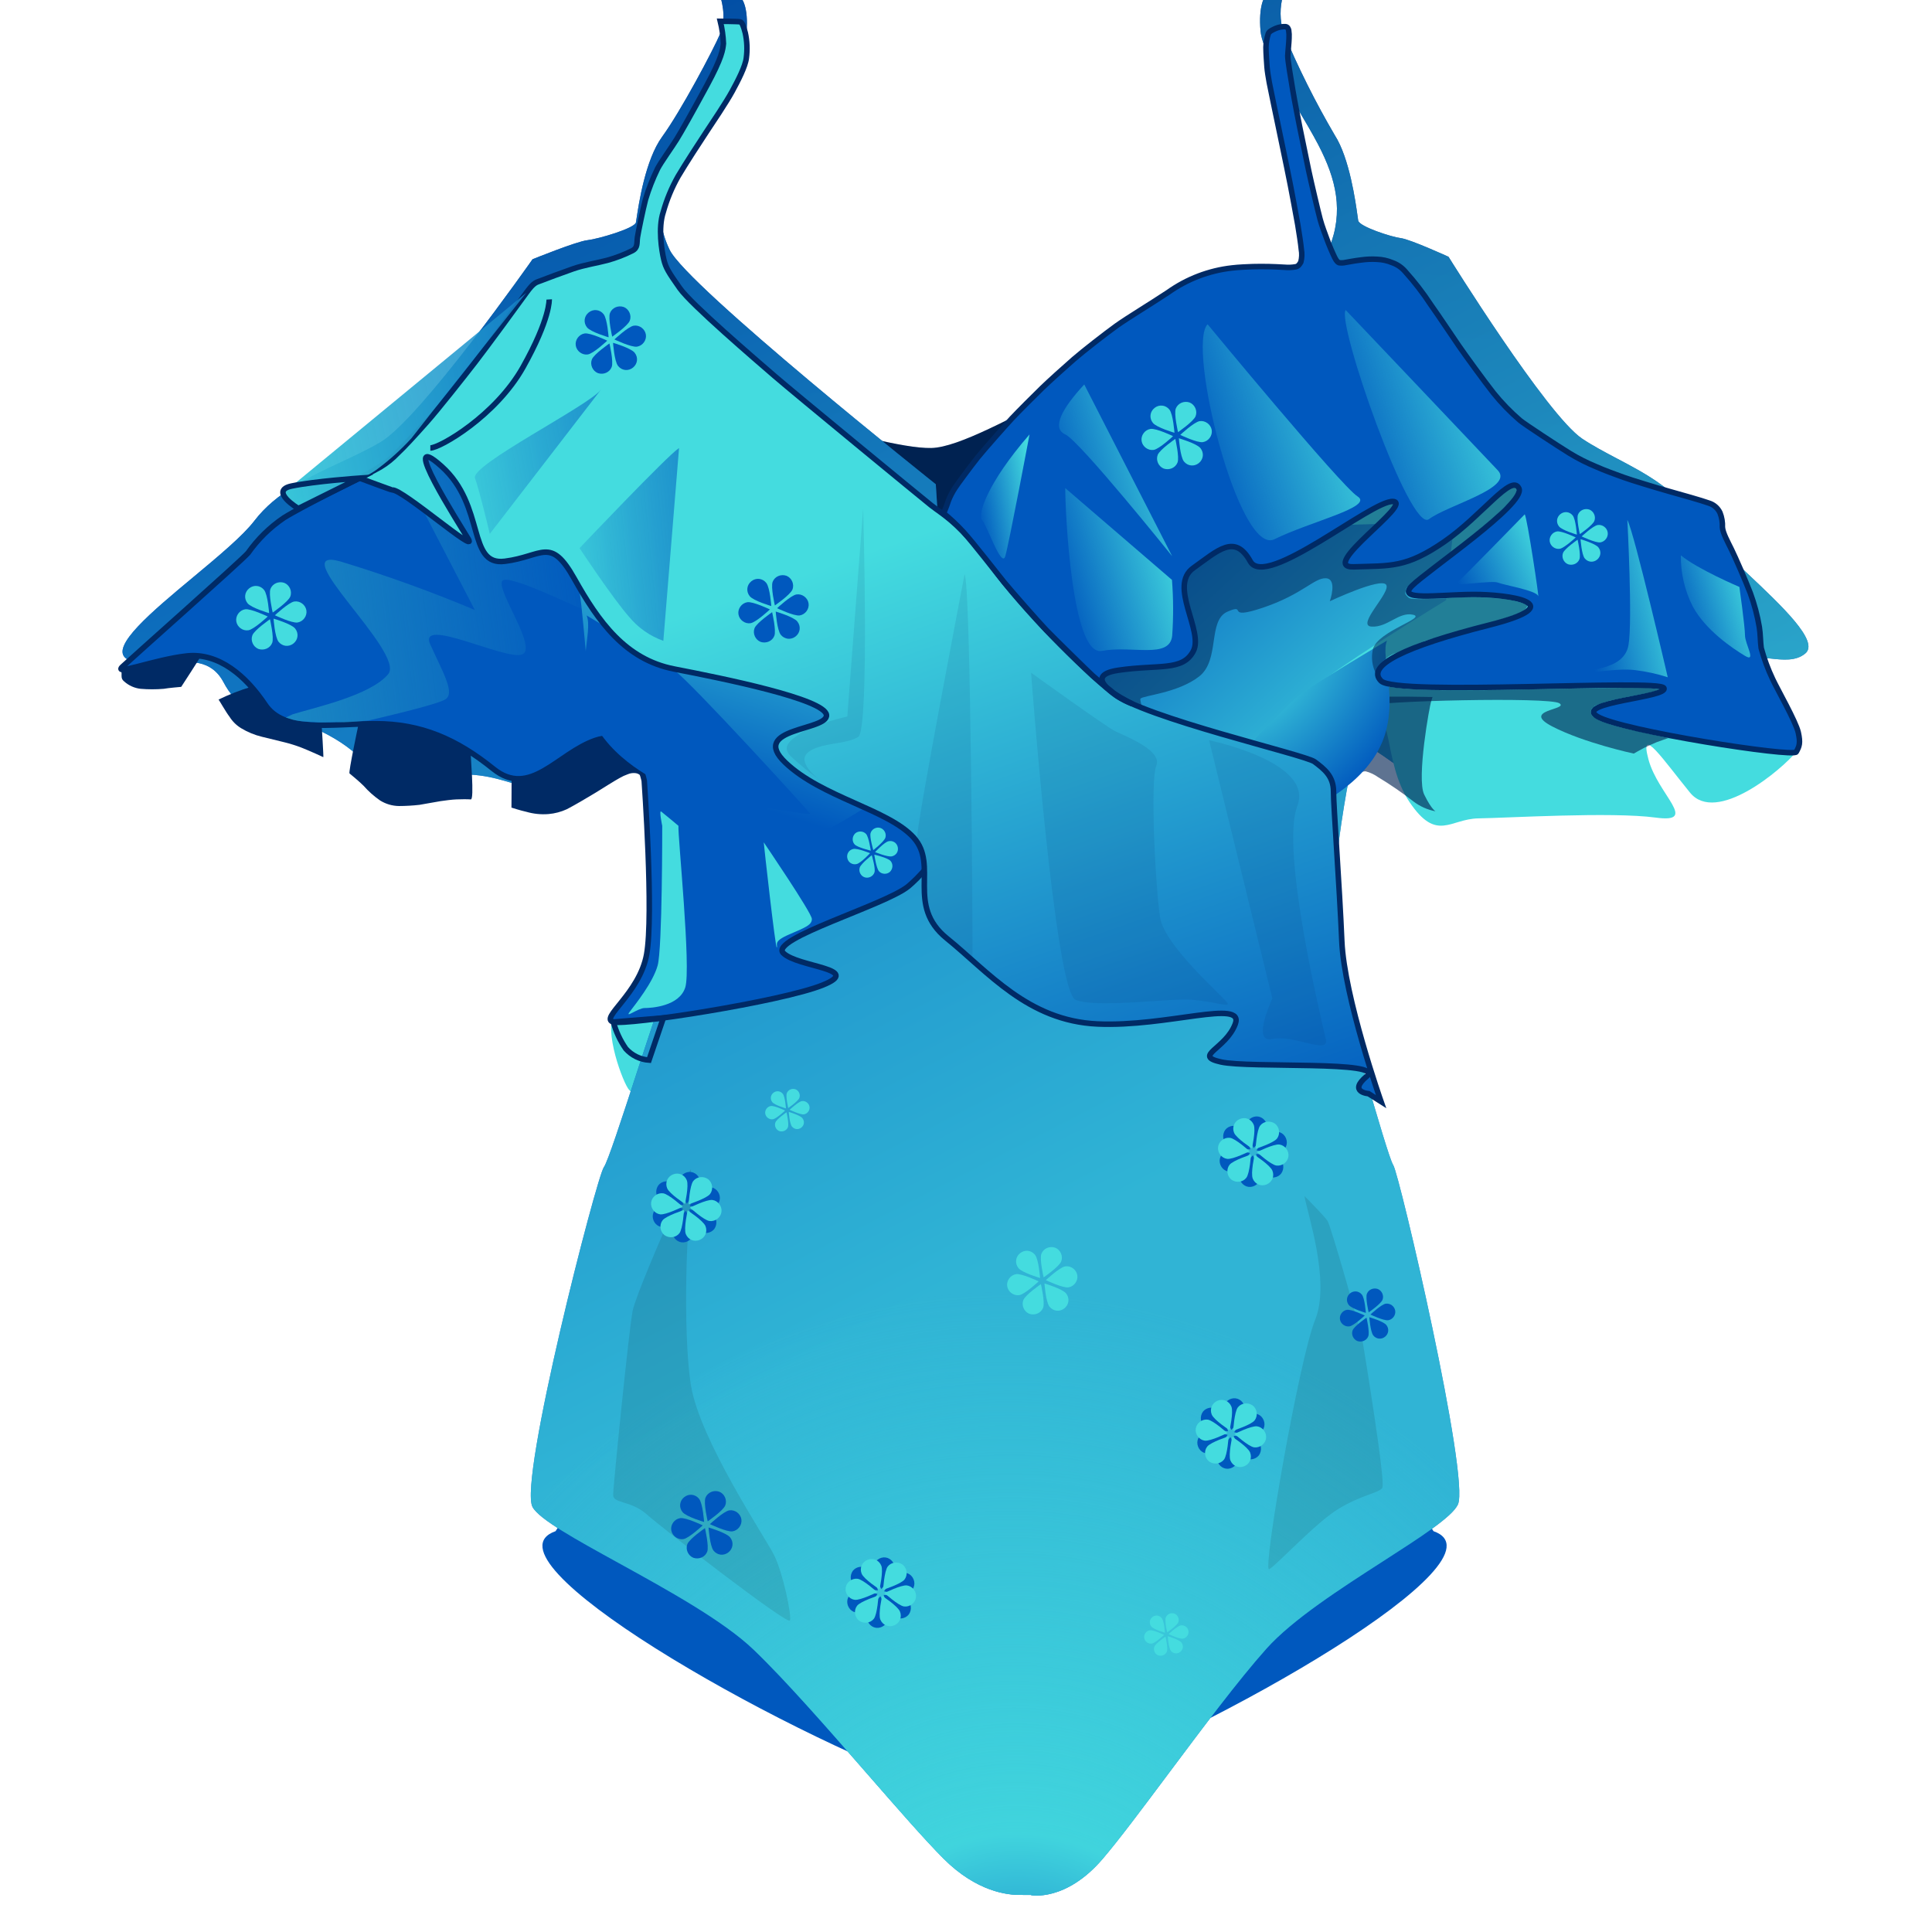 <svg width="112" height="112" viewBox="0 0 112 112" fill="none" xmlns="http://www.w3.org/2000/svg">
<path d="M38.97 22.59C40.072 22.133 50.788 26.04 53.988 25.971C57.189 25.902 66.496 18.826 70.094 20.479C73.691 22.133 64.598 37.151 64.598 37.151H49.166C48.615 37.151 40.623 29.136 39.796 27.288C38.97 25.44 38.97 22.59 38.97 22.59Z" fill="#002A65"/>
<path d="M38.97 22.59C40.072 22.133 50.788 26.04 53.988 25.971C57.189 25.902 66.496 18.826 70.094 20.479C73.691 22.133 64.598 37.151 64.598 37.151H49.166C48.615 37.151 40.623 29.136 39.796 27.288C38.97 25.44 38.97 22.59 38.97 22.59Z" fill="black" fill-opacity="0.2"/>
<path d="M37.083 56.72C37.493 56.228 37.8 54.67 37.903 53.952C38.279 55.216 39.01 57.95 38.928 58.77C38.846 59.59 38.21 63.007 37.903 64.613L36.468 63.178C36.16 62.87 34.93 59.692 35.648 58.667C36.365 57.642 36.57 57.335 37.083 56.72Z" fill="#44DCDF"/>
<path fill-rule="evenodd" clip-rule="evenodd" d="M65.47 90.844C73.288 86.489 81.182 85.557 83.1 88.763C87.685 90.372 70.509 100.261 60.85 103.735C60.78 104.018 60.672 104.285 60.522 104.535C60.223 105.035 59.179 105.048 57.654 104.704C56.129 105.048 55.085 105.035 54.786 104.535C54.637 104.285 54.528 104.018 54.458 103.735C44.799 100.261 27.623 90.373 32.208 88.763C34.126 85.557 42.02 86.489 49.839 90.844C53.034 92.624 55.723 94.701 57.654 96.753C59.585 94.701 62.274 92.624 65.47 90.844Z" fill="#0058BE"/>
<g filter="url(#filter0_i_125_20185)">
<path fill-rule="evenodd" clip-rule="evenodd" d="M91.729 26.872C89.679 25.509 83.972 16.32 83.972 16.32C83.972 16.32 81.745 15.304 81.204 15.239C80.664 15.174 78.8 14.568 78.737 14.224C78.73 14.182 78.718 14.098 78.702 13.981C78.586 13.144 78.232 10.597 77.38 9.274C76.253 7.352 75.257 5.357 74.396 3.302C74.188 2.605 74.183 1.863 74.38 1.162C74.082 1.202 73.78 1.205 73.48 1.174C73.3 1.106 72.945 1.798 73.076 3.243C73.167 4.246 74.244 6.069 75.242 7.757C75.682 8.503 76.108 9.222 76.425 9.832C77.46 11.822 77.913 13.702 77.05 15.821C76.186 17.94 63.716 29.517 63.716 29.517L62.762 49.306C61.084 47.957 59.291 47.055 57.846 47.623C56.977 47.964 56.192 48.397 55.49 48.884L54.249 29.507C54.249 29.507 39.828 18.025 38.818 15.913C37.807 13.8 38.312 11.917 39.484 9.919C39.843 9.307 40.325 8.584 40.825 7.835L40.825 7.835C41.955 6.14 43.177 4.309 43.273 3.305C43.41 1.859 42.997 1.17 42.79 1.239C42.447 1.273 42.1 1.271 41.757 1.234C41.757 1.234 42.17 2.41 41.757 3.374C41.344 4.339 39.484 7.852 38.381 9.368C37.414 10.698 37.03 13.248 36.904 14.085C36.887 14.202 36.874 14.286 36.866 14.328C36.797 14.673 34.661 15.293 34.041 15.361C33.421 15.43 30.872 16.464 30.872 16.464C30.872 16.464 24.396 25.695 22.054 27.073C21.345 27.49 20.56 27.857 19.761 28.23L19.761 28.23C17.919 29.09 16 29.987 14.751 31.62C14.08 32.498 12.652 33.687 11.211 34.887C8.807 36.888 6.364 38.923 7.311 39.611C7.942 40.071 8.813 39.98 9.703 39.887C10.95 39.757 12.237 39.623 12.96 40.989C13.689 42.366 14.488 42.553 15.702 42.837C16.554 43.035 17.609 43.282 18.987 44.021C20.183 44.661 20.792 45.267 21.27 45.742C22.13 46.596 22.568 47.032 25.223 46.501C27.244 46.096 28.573 46.495 29.71 46.836C30.899 47.192 31.877 47.485 33.215 46.733C33.883 46.356 34.445 46.004 34.918 45.707L34.918 45.707C36.298 44.841 36.938 44.44 37.348 45.261C37.899 46.363 39.69 56.008 38.864 57.937C38.468 58.861 37.661 61.333 36.882 63.719C36.035 66.316 35.221 68.81 35.006 69.097C34.592 69.648 30.045 87.285 30.872 88.8C31.261 89.513 33.384 90.682 35.869 92.049C38.671 93.592 41.933 95.388 43.686 97.067C45.561 98.864 48.055 101.723 50.316 104.315C52.044 106.295 53.635 108.118 54.709 109.192C56.628 111.111 58.437 111.298 59.157 111.284C59.362 111.29 59.568 111.29 59.773 111.286L59.772 111.3C59.772 111.3 61.775 111.699 63.916 109.202C64.843 108.121 66.214 106.287 67.703 104.296C69.652 101.69 71.803 98.814 73.421 97.006C74.935 95.315 77.761 93.498 80.189 91.937C82.343 90.552 84.183 89.37 84.516 88.655C85.224 87.134 81.133 69.528 80.769 68.979C80.579 68.694 79.851 66.205 79.094 63.614C78.398 61.233 77.677 58.766 77.326 57.844C76.591 55.921 78.078 46.265 78.55 45.159C78.901 44.336 79.461 44.733 80.669 45.589C81.083 45.883 81.575 46.232 82.16 46.603C83.33 47.347 84.18 47.047 85.212 46.684C86.199 46.336 87.353 45.928 89.116 46.319C91.431 46.833 91.81 46.395 92.552 45.535C92.965 45.056 93.49 44.447 94.527 43.798C95.721 43.051 96.638 42.797 97.378 42.593C98.432 42.301 99.127 42.109 99.751 40.728C100.371 39.357 101.492 39.482 102.578 39.604C103.354 39.691 104.113 39.776 104.659 39.313C105.479 38.618 103.336 36.599 101.229 34.614C99.964 33.423 98.713 32.245 98.121 31.371C97.021 29.745 95.344 28.862 93.734 28.014C93.035 27.645 92.349 27.284 91.729 26.872Z" fill="url(#paint0_linear_125_20185)"/>
<path fill-rule="evenodd" clip-rule="evenodd" d="M91.729 26.872C89.679 25.509 83.972 16.32 83.972 16.32C83.972 16.32 81.745 15.304 81.204 15.239C80.664 15.174 78.8 14.568 78.737 14.224C78.73 14.182 78.718 14.098 78.702 13.981C78.586 13.144 78.232 10.597 77.38 9.274C76.253 7.352 75.257 5.357 74.396 3.302C74.188 2.605 74.183 1.863 74.38 1.162C74.082 1.202 73.78 1.205 73.48 1.174C73.3 1.106 72.945 1.798 73.076 3.243C73.167 4.246 74.244 6.069 75.242 7.757C75.682 8.503 76.108 9.222 76.425 9.832C77.46 11.822 77.913 13.702 77.05 15.821C76.186 17.94 63.716 29.517 63.716 29.517L62.762 49.306C61.084 47.957 59.291 47.055 57.846 47.623C56.977 47.964 56.192 48.397 55.49 48.884L54.249 29.507C54.249 29.507 39.828 18.025 38.818 15.913C37.807 13.8 38.312 11.917 39.484 9.919C39.843 9.307 40.325 8.584 40.825 7.835L40.825 7.835C41.955 6.14 43.177 4.309 43.273 3.305C43.41 1.859 42.997 1.17 42.79 1.239C42.447 1.273 42.1 1.271 41.757 1.234C41.757 1.234 42.17 2.41 41.757 3.374C41.344 4.339 39.484 7.852 38.381 9.368C37.414 10.698 37.03 13.248 36.904 14.085C36.887 14.202 36.874 14.286 36.866 14.328C36.797 14.673 34.661 15.293 34.041 15.361C33.421 15.43 30.872 16.464 30.872 16.464C30.872 16.464 24.396 25.695 22.054 27.073C21.345 27.49 20.56 27.857 19.761 28.23L19.761 28.23C17.919 29.09 16 29.987 14.751 31.62C14.08 32.498 12.652 33.687 11.211 34.887C8.807 36.888 6.364 38.923 7.311 39.611C7.942 40.071 8.813 39.98 9.703 39.887C10.95 39.757 12.237 39.623 12.96 40.989C13.689 42.366 14.488 42.553 15.702 42.837C16.554 43.035 17.609 43.282 18.987 44.021C20.183 44.661 20.792 45.267 21.27 45.742C22.13 46.596 22.568 47.032 25.223 46.501C27.244 46.096 28.573 46.495 29.71 46.836C30.899 47.192 31.877 47.485 33.215 46.733C33.883 46.356 34.445 46.004 34.918 45.707L34.918 45.707C36.298 44.841 36.938 44.44 37.348 45.261C37.899 46.363 39.69 56.008 38.864 57.937C38.468 58.861 37.661 61.333 36.882 63.719C36.035 66.316 35.221 68.81 35.006 69.097C34.592 69.648 30.045 87.285 30.872 88.8C31.261 89.513 33.384 90.682 35.869 92.049C38.671 93.592 41.933 95.388 43.686 97.067C45.561 98.864 48.055 101.723 50.316 104.315C52.044 106.295 53.635 108.118 54.709 109.192C56.628 111.111 58.437 111.298 59.157 111.284C59.362 111.29 59.568 111.29 59.773 111.286L59.772 111.3C59.772 111.3 61.775 111.699 63.916 109.202C64.843 108.121 66.214 106.287 67.703 104.296C69.652 101.69 71.803 98.814 73.421 97.006C74.935 95.315 77.761 93.498 80.189 91.937C82.343 90.552 84.183 89.37 84.516 88.655C85.224 87.134 81.133 69.528 80.769 68.979C80.579 68.694 79.851 66.205 79.094 63.614C78.398 61.233 77.677 58.766 77.326 57.844C76.591 55.921 78.078 46.265 78.55 45.159C78.901 44.336 79.461 44.733 80.669 45.589C81.083 45.883 81.575 46.232 82.16 46.603C83.33 47.347 84.18 47.047 85.212 46.684C86.199 46.336 87.353 45.928 89.116 46.319C91.431 46.833 91.81 46.395 92.552 45.535C92.965 45.056 93.49 44.447 94.527 43.798C95.721 43.051 96.638 42.797 97.378 42.593C98.432 42.301 99.127 42.109 99.751 40.728C100.371 39.357 101.492 39.482 102.578 39.604C103.354 39.691 104.113 39.776 104.659 39.313C105.479 38.618 103.336 36.599 101.229 34.614C99.964 33.423 98.713 32.245 98.121 31.371C97.021 29.745 95.344 28.862 93.734 28.014C93.035 27.645 92.349 27.284 91.729 26.872Z" fill="url(#paint1_linear_125_20185)" fill-opacity="0.7"/>
<path fill-rule="evenodd" clip-rule="evenodd" d="M91.729 26.872C89.679 25.509 83.972 16.32 83.972 16.32C83.972 16.32 81.745 15.304 81.204 15.239C80.664 15.174 78.8 14.568 78.737 14.224C78.73 14.182 78.718 14.098 78.702 13.981C78.586 13.144 78.232 10.597 77.38 9.274C76.253 7.352 75.257 5.357 74.396 3.302C74.188 2.605 74.183 1.863 74.38 1.162C74.082 1.202 73.78 1.205 73.48 1.174C73.3 1.106 72.945 1.798 73.076 3.243C73.167 4.246 74.244 6.069 75.242 7.757C75.682 8.503 76.108 9.222 76.425 9.832C77.46 11.822 77.913 13.702 77.05 15.821C76.186 17.94 63.716 29.517 63.716 29.517L62.762 49.306C61.084 47.957 59.291 47.055 57.846 47.623C56.977 47.964 56.192 48.397 55.49 48.884L54.249 29.507C54.249 29.507 39.828 18.025 38.818 15.913C37.807 13.8 38.312 11.917 39.484 9.919C39.843 9.307 40.325 8.584 40.825 7.835L40.825 7.835C41.955 6.14 43.177 4.309 43.273 3.305C43.41 1.859 42.997 1.17 42.79 1.239C42.447 1.273 42.1 1.271 41.757 1.234C41.757 1.234 42.17 2.41 41.757 3.374C41.344 4.339 39.484 7.852 38.381 9.368C37.414 10.698 37.03 13.248 36.904 14.085C36.887 14.202 36.874 14.286 36.866 14.328C36.797 14.673 34.661 15.293 34.041 15.361C33.421 15.43 30.872 16.464 30.872 16.464C30.872 16.464 24.396 25.695 22.054 27.073C21.345 27.49 20.56 27.857 19.761 28.23L19.761 28.23C17.919 29.09 16 29.987 14.751 31.62C14.08 32.498 12.652 33.687 11.211 34.887C8.807 36.888 6.364 38.923 7.311 39.611C7.942 40.071 8.813 39.98 9.703 39.887C10.95 39.757 12.237 39.623 12.96 40.989C13.689 42.366 14.488 42.553 15.702 42.837C16.554 43.035 17.609 43.282 18.987 44.021C20.183 44.661 20.792 45.267 21.27 45.742C22.13 46.596 22.568 47.032 25.223 46.501C27.244 46.096 28.573 46.495 29.71 46.836C30.899 47.192 31.877 47.485 33.215 46.733C33.883 46.356 34.445 46.004 34.918 45.707L34.918 45.707C36.298 44.841 36.938 44.44 37.348 45.261C37.899 46.363 39.69 56.008 38.864 57.937C38.468 58.861 37.661 61.333 36.882 63.719C36.035 66.316 35.221 68.81 35.006 69.097C34.592 69.648 30.045 87.285 30.872 88.8C31.261 89.513 33.384 90.682 35.869 92.049C38.671 93.592 41.933 95.388 43.686 97.067C45.561 98.864 48.055 101.723 50.316 104.315C52.044 106.295 53.635 108.118 54.709 109.192C56.628 111.111 58.437 111.298 59.157 111.284C59.362 111.29 59.568 111.29 59.773 111.286L59.772 111.3C59.772 111.3 61.775 111.699 63.916 109.202C64.843 108.121 66.214 106.287 67.703 104.296C69.652 101.69 71.803 98.814 73.421 97.006C74.935 95.315 77.761 93.498 80.189 91.937C82.343 90.552 84.183 89.37 84.516 88.655C85.224 87.134 81.133 69.528 80.769 68.979C80.579 68.694 79.851 66.205 79.094 63.614C78.398 61.233 77.677 58.766 77.326 57.844C76.591 55.921 78.078 46.265 78.55 45.159C78.901 44.336 79.461 44.733 80.669 45.589C81.083 45.883 81.575 46.232 82.16 46.603C83.33 47.347 84.18 47.047 85.212 46.684C86.199 46.336 87.353 45.928 89.116 46.319C91.431 46.833 91.81 46.395 92.552 45.535C92.965 45.056 93.49 44.447 94.527 43.798C95.721 43.051 96.638 42.797 97.378 42.593C98.432 42.301 99.127 42.109 99.751 40.728C100.371 39.357 101.492 39.482 102.578 39.604C103.354 39.691 104.113 39.776 104.659 39.313C105.479 38.618 103.336 36.599 101.229 34.614C99.964 33.423 98.713 32.245 98.121 31.371C97.021 29.745 95.344 28.862 93.734 28.014C93.035 27.645 92.349 27.284 91.729 26.872Z" fill="url(#paint2_radial_125_20185)" fill-opacity="0.8"/>
</g>
<g opacity="0.1">
<path d="M40.055 80.307C39.543 77.129 39.85 70.261 40.055 70.159V67.801C40.055 67.637 39.372 69.305 39.03 70.159C38.312 71.765 36.837 75.182 36.672 76.002C36.468 77.027 35.545 86.15 35.545 86.662C35.545 87.175 36.57 86.97 37.492 87.79C38.415 88.61 45.693 94.247 45.795 93.94C45.898 93.632 45.385 91.172 44.873 90.147C44.36 89.122 40.568 83.484 40.055 80.307Z" fill="black"/>
<path d="M76.239 76.514C77.162 74.259 75.727 70.159 75.624 69.339C76 69.715 76.793 70.528 76.957 70.774C77.162 71.081 78.904 77.232 79.007 77.847C79.109 78.462 80.339 85.945 80.134 86.252C79.929 86.56 78.904 86.662 77.572 87.482C76.239 88.302 73.984 90.762 73.574 90.967C73.164 91.172 75.317 78.769 76.239 76.514Z" fill="black"/>
</g>
<path d="M59.136 72.649C59.407 72.43 59.782 72.471 60.001 72.743C60.219 73.014 60.293 74.086 60.293 74.086C60.293 74.086 59.261 73.785 59.042 73.514C58.824 73.242 58.864 72.868 59.136 72.649Z" fill="#44DCDF"/>
<path d="M61.707 75.843C61.435 76.062 61.06 76.021 60.842 75.75C60.623 75.478 60.55 74.406 60.55 74.406C60.55 74.406 61.582 74.707 61.8 74.978C62.019 75.25 61.978 75.625 61.707 75.843Z" fill="#44DCDF"/>
<path d="M58.389 74.567C58.337 74.24 58.576 73.916 58.903 73.864C59.229 73.812 60.213 74.282 60.213 74.282C60.213 74.282 59.418 75.028 59.092 75.08C58.765 75.132 58.441 74.893 58.389 74.567Z" fill="#44DCDF"/>
<path d="M62.453 73.927C62.506 74.253 62.267 74.577 61.94 74.629C61.614 74.682 60.629 74.211 60.629 74.211C60.629 74.211 61.424 73.466 61.751 73.413C62.077 73.361 62.401 73.6 62.453 73.927Z" fill="#44DCDF"/>
<path d="M59.675 76.164C59.367 76.043 59.203 75.675 59.323 75.367C59.444 75.06 60.342 74.442 60.342 74.442C60.342 74.442 60.592 75.504 60.471 75.812C60.35 76.12 59.998 76.272 59.675 76.164Z" fill="#44DCDF"/>
<path d="M61.168 72.329C61.476 72.45 61.64 72.817 61.52 73.125C61.399 73.433 60.501 74.05 60.501 74.05C60.501 74.05 60.251 72.988 60.372 72.68C60.493 72.372 60.844 72.221 61.168 72.329Z" fill="#44DCDF"/>
<path d="M39.661 86.793C39.932 86.575 40.307 86.615 40.525 86.887C40.744 87.158 40.818 88.23 40.818 88.23C40.818 88.23 39.786 87.929 39.567 87.658C39.349 87.386 39.389 87.012 39.661 86.793Z" fill="#0058BE"/>
<path d="M42.231 89.988C41.96 90.206 41.585 90.166 41.367 89.894C41.148 89.623 41.075 88.55 41.075 88.55C41.075 88.55 42.106 88.852 42.325 89.123C42.544 89.394 42.503 89.769 42.231 89.988Z" fill="#0058BE"/>
<path d="M38.914 88.71C38.862 88.384 39.101 88.06 39.428 88.008C39.754 87.956 40.738 88.427 40.738 88.427C40.738 88.427 39.943 89.172 39.617 89.224C39.291 89.276 38.966 89.037 38.914 88.71Z" fill="#0058BE"/>
<path d="M42.978 88.071C43.03 88.398 42.791 88.722 42.465 88.774C42.138 88.826 41.154 88.355 41.154 88.355C41.154 88.355 41.949 87.61 42.276 87.558C42.602 87.506 42.926 87.745 42.978 88.071Z" fill="#0058BE"/>
<path d="M40.2 90.308C39.892 90.187 39.727 89.82 39.848 89.512C39.969 89.204 40.867 88.587 40.867 88.587C40.867 88.587 41.116 89.649 40.996 89.957C40.875 90.264 40.523 90.416 40.2 90.308Z" fill="#0058BE"/>
<path d="M41.693 86.474C42.001 86.594 42.165 86.962 42.044 87.27C41.923 87.578 41.026 88.195 41.026 88.195C41.026 88.195 40.776 87.133 40.897 86.825C41.017 86.517 41.369 86.366 41.693 86.474Z" fill="#0058BE"/>
<path d="M44.833 63.35C45.005 63.212 45.241 63.237 45.379 63.409C45.517 63.58 45.563 64.257 45.563 64.257C45.563 64.257 44.912 64.067 44.774 63.896C44.636 63.724 44.662 63.488 44.833 63.35Z" fill="#44DCDF"/>
<path d="M46.456 65.366C46.285 65.504 46.048 65.478 45.91 65.307C45.772 65.135 45.726 64.458 45.726 64.458C45.726 64.458 46.377 64.648 46.515 64.82C46.653 64.991 46.628 65.228 46.456 65.366Z" fill="#44DCDF"/>
<path d="M44.362 64.56C44.329 64.354 44.48 64.149 44.686 64.116C44.892 64.083 45.514 64.38 45.514 64.38C45.514 64.38 45.012 64.851 44.806 64.884C44.6 64.917 44.395 64.766 44.362 64.56Z" fill="#44DCDF"/>
<path d="M46.928 64.156C46.961 64.362 46.81 64.567 46.604 64.6C46.398 64.633 45.776 64.335 45.776 64.335C45.776 64.335 46.278 63.865 46.484 63.832C46.69 63.799 46.895 63.95 46.928 64.156Z" fill="#44DCDF"/>
<path d="M45.173 65.568C44.979 65.491 44.875 65.259 44.952 65.065C45.028 64.871 45.595 64.481 45.595 64.481C45.595 64.481 45.752 65.151 45.676 65.346C45.6 65.54 45.378 65.636 45.173 65.568Z" fill="#44DCDF"/>
<path d="M46.116 63.147C46.31 63.224 46.414 63.456 46.338 63.65C46.262 63.844 45.695 64.234 45.695 64.234C45.695 64.234 45.537 63.563 45.614 63.369C45.69 63.175 45.912 63.079 46.116 63.147Z" fill="#44DCDF"/>
<path d="M66.802 93.744C66.974 93.606 67.21 93.632 67.348 93.803C67.486 93.974 67.532 94.651 67.532 94.651C67.532 94.651 66.881 94.461 66.743 94.29C66.605 94.118 66.631 93.882 66.802 93.744Z" fill="#44DCDF"/>
<path d="M68.425 95.76C68.254 95.898 68.017 95.873 67.879 95.701C67.741 95.53 67.695 94.853 67.695 94.853C67.695 94.853 68.346 95.043 68.484 95.214C68.622 95.386 68.597 95.622 68.425 95.76Z" fill="#44DCDF"/>
<path d="M66.331 94.954C66.298 94.748 66.449 94.543 66.655 94.51C66.861 94.477 67.483 94.775 67.483 94.775C67.483 94.775 66.981 95.245 66.775 95.278C66.568 95.311 66.364 95.16 66.331 94.954Z" fill="#44DCDF"/>
<path d="M68.897 94.55C68.93 94.757 68.779 94.961 68.573 94.994C68.367 95.027 67.745 94.73 67.745 94.73C67.745 94.73 68.247 94.259 68.453 94.226C68.659 94.194 68.864 94.344 68.897 94.55Z" fill="#44DCDF"/>
<path d="M67.142 95.962C66.948 95.886 66.844 95.654 66.921 95.46C66.997 95.265 67.564 94.875 67.564 94.875C67.564 94.875 67.721 95.546 67.645 95.74C67.569 95.935 67.347 96.03 67.142 95.962Z" fill="#44DCDF"/>
<path d="M68.085 93.542C68.279 93.618 68.383 93.85 68.307 94.044C68.231 94.239 67.664 94.629 67.664 94.629C67.664 94.629 67.506 93.958 67.582 93.764C67.659 93.569 67.881 93.474 68.085 93.542Z" fill="#44DCDF"/>
<path d="M78.267 74.975C78.481 74.803 78.777 74.835 78.949 75.049C79.121 75.263 79.179 76.108 79.179 76.108C79.179 76.108 78.366 75.87 78.194 75.656C78.022 75.442 78.054 75.147 78.267 74.975Z" fill="#0058BE"/>
<path d="M80.293 77.492C80.079 77.665 79.784 77.632 79.612 77.419C79.44 77.205 79.382 76.36 79.382 76.36C79.382 76.36 80.195 76.597 80.367 76.811C80.539 77.025 80.507 77.32 80.293 77.492Z" fill="#0058BE"/>
<path d="M77.679 76.486C77.638 76.228 77.826 75.973 78.084 75.932C78.341 75.891 79.117 76.262 79.117 76.262C79.117 76.262 78.49 76.849 78.233 76.89C77.976 76.931 77.72 76.743 77.679 76.486Z" fill="#0058BE"/>
<path d="M80.882 75.982C80.923 76.239 80.734 76.494 80.477 76.535C80.22 76.576 79.445 76.206 79.445 76.206C79.445 76.206 80.071 75.618 80.328 75.577C80.585 75.536 80.841 75.725 80.882 75.982Z" fill="#0058BE"/>
<path d="M78.692 77.743C78.45 77.648 78.32 77.358 78.415 77.116C78.51 76.874 79.218 76.387 79.218 76.387C79.218 76.387 79.415 77.224 79.32 77.466C79.224 77.709 78.947 77.828 78.692 77.743Z" fill="#0058BE"/>
<path d="M79.869 74.723C80.111 74.818 80.241 75.108 80.146 75.35C80.05 75.593 79.343 76.079 79.343 76.079C79.343 76.079 79.146 75.242 79.242 75C79.337 74.757 79.614 74.638 79.869 74.723Z" fill="#0058BE"/>
<path d="M71.03 65.498C71.234 65.238 71.633 65.186 71.893 65.39C72.153 65.594 72.487 66.631 72.487 66.631C72.487 66.631 71.398 66.566 71.138 66.362C70.878 66.157 70.834 65.777 71.03 65.498Z" fill="#0058BE"/>
<path d="M74.273 68.029C74.069 68.29 73.67 68.341 73.41 68.137C73.15 67.933 72.816 66.896 72.816 66.896C72.816 66.896 73.905 66.962 74.165 67.166C74.425 67.37 74.47 67.75 74.273 68.029Z" fill="#0058BE"/>
<path d="M70.753 67.536C70.621 67.214 70.768 66.866 71.091 66.735C71.413 66.604 72.462 66.841 72.462 66.841C72.462 66.841 71.877 67.743 71.554 67.874C71.231 68.006 70.884 67.859 70.753 67.536Z" fill="#0058BE"/>
<path d="M74.551 65.991C74.682 66.314 74.536 66.661 74.213 66.792C73.89 66.924 72.842 66.686 72.842 66.686C72.842 66.686 73.426 65.784 73.749 65.653C74.072 65.522 74.419 65.668 74.551 65.991Z" fill="#0058BE"/>
<path d="M72.374 68.803C72.047 68.759 71.805 68.437 71.849 68.109C71.892 67.781 72.626 66.974 72.626 66.974C72.626 66.974 73.112 67.949 73.068 68.277C73.024 68.605 72.702 68.846 72.374 68.803Z" fill="#0058BE"/>
<path d="M72.929 64.725C73.256 64.769 73.498 65.091 73.454 65.419C73.411 65.746 72.677 66.554 72.677 66.554C72.677 66.554 72.192 65.579 72.235 65.251C72.279 64.923 72.601 64.682 72.929 64.725Z" fill="#0058BE"/>
<path d="M71.879 64.867C72.202 64.735 72.549 64.882 72.68 65.205C72.812 65.527 72.575 66.576 72.575 66.576C72.575 66.576 71.673 65.991 71.541 65.668C71.41 65.346 71.556 64.998 71.879 64.867Z" fill="#44DCDF"/>
<path d="M73.425 68.665C73.102 68.796 72.754 68.65 72.623 68.327C72.492 68.004 72.729 66.956 72.729 66.956C72.729 66.956 73.631 67.54 73.762 67.863C73.894 68.186 73.747 68.533 73.425 68.665Z" fill="#44DCDF"/>
<path d="M70.614 66.488C70.657 66.16 70.979 65.918 71.307 65.962C71.635 66.006 72.442 66.739 72.442 66.739C72.442 66.739 71.467 67.225 71.139 67.181C70.812 67.138 70.57 66.815 70.614 66.488Z" fill="#44DCDF"/>
<path d="M74.691 67.042C74.647 67.37 74.325 67.612 73.997 67.568C73.669 67.524 72.862 66.79 72.862 66.79C72.862 66.79 73.837 66.305 74.165 66.349C74.492 66.392 74.734 66.715 74.691 67.042Z" fill="#44DCDF"/>
<path d="M71.386 68.387C71.126 68.183 71.074 67.784 71.278 67.524C71.482 67.264 72.52 66.93 72.52 66.93C72.52 66.93 72.454 68.019 72.25 68.279C72.046 68.54 71.665 68.584 71.386 68.387Z" fill="#44DCDF"/>
<path d="M73.918 65.143C74.178 65.347 74.23 65.747 74.026 66.007C73.822 66.267 72.784 66.601 72.784 66.601C72.784 66.601 72.85 65.511 73.054 65.251C73.258 64.991 73.638 64.947 73.918 65.143Z" fill="#44DCDF"/>
<path d="M38.164 68.714C38.368 68.454 38.768 68.402 39.028 68.606C39.288 68.81 39.621 69.848 39.621 69.848C39.621 69.848 38.532 69.782 38.272 69.578C38.012 69.374 37.968 68.993 38.164 68.714Z" fill="#0058BE"/>
<path d="M41.408 71.246C41.204 71.506 40.804 71.558 40.544 71.354C40.284 71.15 39.95 70.113 39.95 70.113C39.95 70.113 41.04 70.179 41.3 70.383C41.56 70.587 41.604 70.967 41.408 71.246Z" fill="#0058BE"/>
<path d="M37.887 70.753C37.756 70.43 37.902 70.083 38.225 69.952C38.548 69.82 39.596 70.058 39.596 70.058C39.596 70.058 39.011 70.96 38.689 71.091C38.366 71.222 38.019 71.076 37.887 70.753Z" fill="#0058BE"/>
<path d="M41.685 69.207C41.816 69.53 41.67 69.877 41.347 70.009C41.024 70.14 39.976 69.903 39.976 69.903C39.976 69.903 40.56 69.001 40.883 68.869C41.206 68.738 41.553 68.884 41.685 69.207Z" fill="#0058BE"/>
<path d="M39.509 72.019C39.181 71.975 38.939 71.653 38.983 71.325C39.027 70.998 39.761 70.19 39.761 70.19C39.761 70.19 40.246 71.165 40.202 71.493C40.159 71.821 39.837 72.063 39.509 72.019Z" fill="#0058BE"/>
<path d="M40.063 67.942C40.391 67.986 40.633 68.308 40.589 68.636C40.545 68.963 39.811 69.771 39.811 69.771C39.811 69.771 39.326 68.796 39.37 68.468C39.413 68.14 39.735 67.898 40.063 67.942Z" fill="#0058BE"/>
<path d="M39.013 68.082C39.336 67.951 39.683 68.097 39.814 68.42C39.946 68.743 39.708 69.791 39.708 69.791C39.708 69.791 38.806 69.206 38.675 68.884C38.544 68.561 38.69 68.213 39.013 68.082Z" fill="#44DCDF"/>
<path d="M40.559 71.879C40.236 72.011 39.889 71.865 39.757 71.542C39.626 71.219 39.863 70.171 39.863 70.171C39.863 70.171 40.765 70.755 40.897 71.078C41.028 71.401 40.882 71.748 40.559 71.879Z" fill="#44DCDF"/>
<path d="M37.748 69.703C37.791 69.375 38.113 69.134 38.441 69.177C38.769 69.221 39.576 69.955 39.576 69.955C39.576 69.955 38.601 70.44 38.273 70.397C37.946 70.353 37.704 70.031 37.748 69.703Z" fill="#44DCDF"/>
<path d="M41.824 70.258C41.781 70.586 41.459 70.827 41.131 70.784C40.803 70.74 39.995 70.006 39.995 70.006C39.995 70.006 40.971 69.521 41.299 69.564C41.626 69.608 41.868 69.93 41.824 70.258Z" fill="#44DCDF"/>
<path d="M38.52 71.602C38.26 71.398 38.208 70.999 38.412 70.739C38.616 70.479 39.654 70.145 39.654 70.145C39.654 70.145 39.588 71.234 39.384 71.494C39.18 71.754 38.8 71.799 38.52 71.602Z" fill="#44DCDF"/>
<path d="M41.051 68.359C41.312 68.563 41.364 68.962 41.16 69.222C40.956 69.482 39.918 69.816 39.918 69.816C39.918 69.816 39.984 68.727 40.188 68.467C40.392 68.207 40.773 68.162 41.051 68.359Z" fill="#44DCDF"/>
<path d="M69.735 81.836C69.939 81.576 70.339 81.524 70.599 81.728C70.859 81.932 71.193 82.97 71.193 82.97C71.193 82.97 70.103 82.904 69.843 82.7C69.583 82.496 69.539 82.115 69.735 81.836Z" fill="#0058BE"/>
<path d="M72.979 84.367C72.775 84.627 72.375 84.679 72.115 84.475C71.855 84.271 71.522 83.234 71.522 83.234C71.522 83.234 72.611 83.299 72.871 83.503C73.131 83.707 73.175 84.088 72.979 84.367Z" fill="#0058BE"/>
<path d="M69.458 83.874C69.327 83.552 69.473 83.204 69.796 83.073C70.119 82.942 71.167 83.179 71.167 83.179C71.167 83.179 70.582 84.081 70.26 84.212C69.937 84.344 69.589 84.197 69.458 83.874Z" fill="#0058BE"/>
<path d="M73.256 82.329C73.387 82.652 73.241 82.999 72.918 83.131C72.595 83.262 71.547 83.025 71.547 83.025C71.547 83.025 72.132 82.123 72.454 81.991C72.777 81.86 73.124 82.006 73.256 82.329Z" fill="#0058BE"/>
<path d="M71.08 85.141C70.752 85.097 70.511 84.775 70.554 84.447C70.598 84.119 71.332 83.312 71.332 83.312C71.332 83.312 71.817 84.287 71.774 84.615C71.73 84.942 71.408 85.184 71.08 85.141Z" fill="#0058BE"/>
<path d="M71.634 81.063C71.962 81.106 72.204 81.428 72.16 81.756C72.116 82.084 71.382 82.892 71.382 82.892C71.382 82.892 70.897 81.916 70.941 81.588C70.984 81.261 71.306 81.019 71.634 81.063Z" fill="#0058BE"/>
<path d="M70.584 81.202C70.907 81.071 71.254 81.217 71.385 81.54C71.517 81.863 71.279 82.911 71.279 82.911C71.279 82.911 70.377 82.326 70.246 82.004C70.115 81.681 70.261 81.334 70.584 81.202Z" fill="#44DCDF"/>
<path d="M72.13 85C71.807 85.131 71.46 84.985 71.328 84.662C71.197 84.34 71.434 83.291 71.434 83.291C71.434 83.291 72.336 83.876 72.468 84.199C72.599 84.521 72.453 84.869 72.13 85Z" fill="#44DCDF"/>
<path d="M69.319 82.823C69.362 82.496 69.684 82.254 70.012 82.297C70.34 82.341 71.147 83.075 71.147 83.075C71.147 83.075 70.172 83.56 69.844 83.517C69.517 83.473 69.275 83.151 69.319 82.823Z" fill="#44DCDF"/>
<path d="M73.395 83.378C73.352 83.706 73.029 83.948 72.702 83.904C72.374 83.86 71.566 83.126 71.566 83.126C71.566 83.126 72.542 82.641 72.87 82.685C73.197 82.728 73.439 83.05 73.395 83.378Z" fill="#44DCDF"/>
<path d="M70.091 84.722C69.831 84.518 69.779 84.119 69.984 83.859C70.188 83.599 71.225 83.265 71.225 83.265C71.225 83.265 71.159 84.354 70.955 84.614C70.751 84.874 70.371 84.919 70.091 84.722Z" fill="#44DCDF"/>
<path d="M72.623 81.479C72.883 81.683 72.935 82.082 72.731 82.342C72.527 82.603 71.489 82.936 71.489 82.936C71.489 82.936 71.555 81.847 71.759 81.587C71.963 81.327 72.344 81.283 72.623 81.479Z" fill="#44DCDF"/>
<path d="M49.44 91.061C49.644 90.801 50.043 90.749 50.303 90.953C50.563 91.157 50.897 92.194 50.897 92.194C50.897 92.194 49.808 92.129 49.547 91.924C49.287 91.721 49.243 91.34 49.44 91.061Z" fill="#0058BE"/>
<path d="M52.683 93.592C52.479 93.852 52.08 93.904 51.819 93.7C51.559 93.496 51.226 92.459 51.226 92.459C51.226 92.459 52.315 92.524 52.575 92.728C52.835 92.932 52.879 93.313 52.683 93.592Z" fill="#0058BE"/>
<path d="M49.163 93.099C49.031 92.776 49.178 92.429 49.5 92.297C49.823 92.166 50.872 92.403 50.872 92.403C50.872 92.403 50.287 93.305 49.964 93.437C49.641 93.568 49.294 93.422 49.163 93.099Z" fill="#0058BE"/>
<path d="M52.96 91.554C53.092 91.877 52.945 92.224 52.623 92.355C52.3 92.487 51.251 92.249 51.251 92.249C51.251 92.249 51.836 91.347 52.159 91.216C52.482 91.085 52.829 91.231 52.96 91.554Z" fill="#0058BE"/>
<path d="M50.784 94.365C50.457 94.321 50.215 93.999 50.259 93.672C50.302 93.344 51.036 92.536 51.036 92.536C51.036 92.536 51.522 93.512 51.478 93.839C51.434 94.167 51.112 94.409 50.784 94.365Z" fill="#0058BE"/>
<path d="M51.338 90.288C51.666 90.332 51.908 90.654 51.864 90.981C51.82 91.309 51.087 92.117 51.087 92.117C51.087 92.117 50.601 91.141 50.645 90.814C50.689 90.486 51.011 90.244 51.338 90.288Z" fill="#0058BE"/>
<path d="M50.289 90.426C50.611 90.295 50.959 90.441 51.09 90.764C51.221 91.087 50.984 92.135 50.984 92.135C50.984 92.135 50.082 91.551 49.951 91.228C49.819 90.905 49.966 90.558 50.289 90.426Z" fill="#44DCDF"/>
<path d="M51.834 94.224C51.511 94.356 51.164 94.209 51.033 93.886C50.901 93.564 51.139 92.515 51.139 92.515C51.139 92.515 52.041 93.1 52.172 93.423C52.303 93.746 52.157 94.093 51.834 94.224Z" fill="#44DCDF"/>
<path d="M49.023 92.049C49.067 91.722 49.389 91.48 49.717 91.523C50.044 91.567 50.852 92.301 50.852 92.301C50.852 92.301 49.876 92.786 49.549 92.743C49.221 92.699 48.979 92.377 49.023 92.049Z" fill="#44DCDF"/>
<path d="M53.1 92.602C53.056 92.93 52.734 93.172 52.407 93.128C52.079 93.084 51.271 92.35 51.271 92.35C51.271 92.35 52.247 91.865 52.574 91.909C52.902 91.952 53.144 92.275 53.1 92.602Z" fill="#44DCDF"/>
<path d="M49.796 93.948C49.536 93.744 49.484 93.345 49.688 93.085C49.892 92.825 50.929 92.491 50.929 92.491C50.929 92.491 50.863 93.58 50.659 93.841C50.455 94.101 50.075 94.145 49.796 93.948Z" fill="#44DCDF"/>
<path d="M52.327 90.704C52.587 90.909 52.639 91.308 52.435 91.568C52.231 91.828 51.194 92.162 51.194 92.162C51.194 92.162 51.26 91.073 51.464 90.812C51.667 90.552 52.048 90.508 52.327 90.704Z" fill="#44DCDF"/>
<path d="M14.572 39.812C13.919 40.008 13.283 40.256 12.671 40.554C12.717 40.611 13.117 41.309 13.295 41.535C13.466 41.811 13.698 42.044 13.975 42.213C14.351 42.441 14.76 42.609 15.187 42.712C15.693 42.834 16.464 43.023 16.499 43.033C16.832 43.116 17.161 43.219 17.482 43.343C17.965 43.532 18.721 43.882 18.743 43.893C18.766 43.905 18.647 42.042 18.647 42.042C18.355 42.064 18.062 42.052 17.773 42.005C17.334 41.975 16.902 41.882 16.489 41.729C16.046 41.54 15.66 41.238 15.371 40.852C15.03 40.369 14.572 39.812 14.572 39.812Z" fill="#002A65"/>
<path d="M7.012 38.828C7.11 39.117 6.947 39.307 7.199 39.505C7.464 39.742 7.796 39.891 8.149 39.931C8.597 39.969 9.047 39.969 9.496 39.931C9.713 39.886 10.505 39.818 10.505 39.818C10.505 39.818 11.665 38.039 11.637 38.036C11.61 38.033 9.784 38.19 9.325 38.301C8.866 38.412 7.337 38.702 7.211 38.736C7.139 38.754 7.072 38.785 7.012 38.828Z" fill="#002A65"/>
<path d="M29.65 45.103C29.669 45.234 29.644 46.816 29.65 46.818C29.655 46.819 30.168 46.987 30.512 47.061C30.928 47.182 31.363 47.227 31.796 47.192C32.166 47.161 32.528 47.065 32.865 46.909C33.214 46.732 34.195 46.159 34.522 45.955C34.85 45.75 35.728 45.202 35.919 45.103C36.068 45.015 36.225 44.943 36.388 44.886C36.526 44.826 36.676 44.803 36.825 44.817C36.947 44.828 37.06 44.882 37.145 44.97C37.24 45.081 37.339 45.402 37.354 45.345C37.368 45.289 36.954 43.913 36.564 43.527C36.174 43.14 35.991 42.925 35.698 42.882C35.18 42.776 34.641 42.838 34.161 43.061C33.631 43.373 32.248 44.269 31.964 44.389C31.68 44.51 30.951 44.945 30.773 45.025C30.595 45.124 30.395 45.178 30.19 45.181C30.018 45.156 29.65 45.103 29.65 45.103Z" fill="#002A65"/>
<path d="M20.765 42.077C20.765 42.077 20.192 44.782 20.262 44.837C20.332 44.892 20.809 45.287 21.074 45.549C21.358 45.872 21.68 46.159 22.034 46.404C22.362 46.609 22.74 46.721 23.126 46.726C23.526 46.725 23.925 46.702 24.321 46.657C24.485 46.633 25.29 46.481 25.54 46.443C25.79 46.406 26.202 46.351 26.466 46.342C26.73 46.332 27.074 46.327 27.293 46.343C27.512 46.359 27.263 43.73 27.293 43.685C26.656 43.242 25.974 42.869 25.257 42.574C24.496 42.317 23.713 42.129 22.919 42.014C22.368 41.97 20.765 42.077 20.765 42.077Z" fill="#002A65"/>
<path d="M52.642 51.392C51.264 52.494 44.582 54.423 45.408 55.25C46.235 56.077 50.093 56.145 47.682 57.11C45.27 58.074 36.383 59.452 35.557 59.245C34.73 59.039 37.072 57.613 37.486 55.329C37.899 53.045 37.348 45.261 37.348 45.261C37.348 45.261 36.728 42.16 34.523 42.918C32.319 43.676 30.734 46.294 28.599 44.572C26.463 42.849 24.396 41.954 21.778 41.954C19.16 41.954 16.474 42.505 15.371 40.851C14.269 39.198 12.684 37.82 10.824 38.027C8.964 38.233 6.511 39.202 7.102 38.647C7.693 38.092 14.007 32.496 14.379 32.058C14.942 31.258 15.646 30.567 16.455 30.019C17.587 29.311 20.843 27.716 20.843 27.716C21.425 27.423 21.984 27.085 22.513 26.706C23.061 26.264 25.304 23.803 25.304 23.803C25.304 23.803 31.791 30.38 34.776 32.309C37.761 34.238 45.477 36.304 47.176 37.958C48.876 39.611 54.892 47.419 54.571 48.751C54.249 50.083 52.642 51.392 52.642 51.392Z" fill="#0058BE" stroke="#002A65" stroke-width="0.32" stroke-miterlimit="10"/>
<path d="M33.596 34.327C33.7 34.775 33.964 37.837 33.964 37.837C33.964 37.837 39.039 41.112 40.106 42.215C41.174 43.317 45.067 47.451 45.101 47.761C45.136 48.071 45.549 49.276 46.892 48.656C48.007 48.103 49.092 47.491 50.143 46.823C50.143 46.823 47.62 35.898 46.894 35.216C46.169 34.533 33.596 34.327 33.596 34.327Z" fill="url(#paint3_linear_125_20185)"/>
<g filter="url(#filter1_i_125_20185)">
<path d="M34.003 37.275C34.415 38.169 33.277 40.752 34.291 43.174C35.306 45.595 38.184 46.978 39.076 47.318C39.967 47.658 47.095 48.965 46.958 48.758C46.821 48.552 40.104 41.195 39.076 40.438C38.047 39.682 34.003 37.275 34.003 37.275Z" fill="#0058BE"/>
</g>
<path d="M54.846 29.416C55.053 29.14 54.571 29.002 57.189 25.902C59.806 22.802 63.389 19.633 65.594 18.324C67.798 17.015 68.969 15.706 71.794 15.499C74.618 15.293 75.238 15.844 75.445 15.086C75.652 14.328 74.067 7.232 73.654 5.165C73.24 3.099 73.378 2.065 73.585 1.859C73.792 1.652 74.515 1.411 74.653 1.618C74.791 1.824 74.722 2.306 74.653 3.099C74.584 3.891 76.168 11.641 76.582 12.881C76.995 14.121 77.305 14.914 77.546 15.189C77.787 15.465 79.785 14.49 81.163 15.477C82.541 16.464 85.986 22.94 88.328 24.524C90.67 26.109 91.428 26.729 94.184 27.693C96.939 28.658 99.006 28.933 99.488 29.416C99.971 29.898 99.764 30.449 99.902 30.862C100.04 31.276 102.037 34.789 102.037 36.994C102.037 39.198 105.069 42.436 104.173 43.538C103.277 44.641 99.488 47.81 97.973 45.95C96.457 44.09 95.01 41.954 95.562 44.021C96.113 46.087 98.524 47.741 95.975 47.396C93.426 47.052 87.363 47.419 85.71 47.442C84.057 47.465 83.299 48.843 81.714 46.501C80.13 44.158 80.819 40.714 79.303 41.747C77.787 42.781 76.943 44.788 77.03 44.934C77.116 45.079 77.691 52.608 77.713 53.023C77.734 53.437 55.211 44.529 55.211 44.529" fill="#44DCDF"/>
<path d="M16.97 41.407C18.256 41.009 21.471 40.321 22.505 39.08C23.538 37.84 16.35 31.596 19.737 32.548C22.38 33.352 24.979 34.29 27.526 35.36L24.473 29.478C24.473 29.478 27.096 31.596 27.093 31.374C27.091 31.153 24.969 27.641 24.82 27.141C24.672 26.64 24.634 26.371 24.864 26.499C25.262 26.77 25.636 27.076 25.98 27.414C26.367 27.886 26.698 28.403 26.965 28.953C27.177 29.485 27.615 30.958 27.71 31.231C27.806 31.564 27.957 31.879 28.158 32.161C28.351 32.374 28.613 32.511 28.897 32.548C29.178 32.543 29.458 32.514 29.734 32.463C30.272 32.291 30.819 32.148 31.372 32.034C31.625 32.002 31.883 32.033 32.121 32.125C32.581 32.539 32.976 33.019 33.294 33.549C33.669 34.201 34.375 35.337 34.597 35.635C34.819 35.933 29.497 33.156 29.118 33.672C28.739 34.189 31.219 37.599 30.255 37.944C29.29 38.288 24.186 35.691 24.947 37.368C25.708 39.046 26.417 40.217 25.787 40.562C25.157 40.906 21.368 41.767 21.368 41.767C21.368 41.767 20.07 41.894 19.783 41.87C19.496 41.848 18.658 41.899 18.383 41.873C18.107 41.848 17.935 41.859 17.648 41.825C17.419 41.811 17.192 41.777 16.97 41.721C16.809 41.664 16.568 41.595 16.568 41.595L16.97 41.407Z" fill="url(#paint4_linear_125_20185)"/>
<path opacity="0.6" d="M79.272 40.923C79.788 40.631 89.812 40.39 90.398 40.769C90.983 41.147 88.124 41.147 89.984 42.112C91.844 43.076 94.711 43.686 94.711 43.686C94.711 43.686 95.138 43.44 95.304 43.358C95.469 43.276 95.876 43.089 96.039 43.025C96.203 42.962 96.749 42.775 96.729 42.781C96.71 42.787 94.52 42.313 94.124 42.209C93.652 42.097 93.189 41.952 92.737 41.776C92.487 41.65 92.281 41.532 92.238 41.374C92.213 41.309 92.211 41.237 92.234 41.171C92.256 41.105 92.302 41.049 92.361 41.013C92.493 40.915 92.353 40.952 92.6 40.858C92.841 40.763 93.087 40.683 93.337 40.616C93.547 40.565 94.477 40.375 94.508 40.37C94.54 40.364 95.513 40.174 95.576 40.157C95.639 40.14 95.941 40.071 95.992 40.048C96.044 40.025 96.259 39.985 96.208 39.965C95.836 39.897 95.46 39.864 95.082 39.864C94.488 39.856 91.5 39.916 91.035 39.916C90.57 39.916 86.919 40.002 86.075 40.011C85.231 40.019 84.043 40.019 83.586 40.011C83.13 40.002 82.053 39.968 81.588 39.933C81.123 39.899 80.518 39.813 80.518 39.813L79.272 40.923Z" fill="#002251"/>
<path opacity="0.63" d="M82.972 40.642C82.877 40.871 82.111 45.136 82.562 46.061C83.013 46.987 83.248 47.036 83.215 47.031C82.751 46.943 82.315 46.748 81.94 46.462C81.284 45.95 80.598 45.479 79.886 45.05C79.673 44.897 79.434 44.785 79.18 44.718C78.962 44.683 78.152 45.022 78.307 44.867C78.911 44.176 79.426 43.412 79.84 42.594C80.219 41.715 80.133 40.458 80.236 40.406C80.34 40.355 83.044 40.406 83.044 40.406L82.972 40.642Z" fill="#002251"/>
<path d="M84.337 30.274C84.196 30.85 83.836 34.789 83.836 34.789C83.836 34.789 76.92 39.002 75.465 40.42C74.009 41.838 68.704 47.154 68.657 47.553C68.611 47.952 68.047 49.502 66.216 48.705C64.69 47.99 63.211 47.203 61.786 46.347C61.786 46.347 65.225 32.295 66.213 31.418C67.202 30.54 84.337 30.274 84.337 30.274Z" fill="url(#paint5_linear_125_20185)"/>
<path d="M80.409 37.133C79.995 38.028 81.139 40.616 80.119 43.042C79.1 45.469 76.206 46.854 75.311 47.195C74.415 47.535 67.25 48.844 67.388 48.638C67.526 48.431 74.277 41.06 75.311 40.302C76.344 39.544 80.409 37.133 80.409 37.133Z" fill="url(#paint6_radial_125_20185)"/>
<path opacity="0.5" d="M66.113 40.504C66.248 40.318 68.272 40.183 69.512 39.218C70.752 38.254 69.984 35.957 71.172 35.452C72.359 34.947 70.942 35.996 73.232 35.222C75.522 34.449 76.2 33.477 76.875 33.523C77.549 33.569 77.09 34.855 77.09 34.855C77.09 34.855 80.018 33.473 80.351 33.891C80.684 34.308 78.574 36.27 79.511 36.325C80.447 36.38 81.086 35.452 81.913 35.636C82.739 35.819 79.891 36.573 79.593 37.62C79.515 37.944 79.517 38.282 79.599 38.605C79.68 38.927 79.839 39.226 80.061 39.474C80.061 39.474 79.702 39.029 79.84 38.753C80.061 38.387 80.384 38.093 80.77 37.909C81.046 37.84 82.613 37.151 82.613 37.151C82.613 37.151 86.609 36.049 86.901 35.946C87.194 35.842 87.84 35.644 88.012 35.558C88.182 35.5 88.335 35.403 88.46 35.274C88.546 35.145 88.564 35.085 88.46 35.024C87.948 34.847 87.416 34.737 86.876 34.697C86.037 34.61 85.194 34.593 84.353 34.645C83.526 34.723 82.165 34.74 82.062 34.723C81.959 34.706 81.743 34.723 81.648 34.637C81.554 34.551 81.442 34.456 81.472 34.331C81.502 34.206 81.499 34.126 81.557 34.063C81.851 33.784 82.159 33.522 82.481 33.276C82.624 33.196 84.674 31.571 84.915 31.393C85.156 31.215 86.701 29.924 86.769 29.843C86.838 29.763 86.959 29.654 87.171 29.436C87.384 29.217 88.122 28.886 87.952 28.505C87.782 28.125 87.801 28.02 87.508 28.208C87.216 28.395 86.075 29.694 85.593 30.021C85.11 30.348 83.56 31.657 82.888 32.019C82.288 32.332 81.648 32.56 80.985 32.696C80.612 32.757 78.376 33.104 78.152 32.906C77.928 32.708 77.816 32.682 77.92 32.458C78.243 31.977 78.625 31.537 79.056 31.149C79.618 30.658 80.145 30.129 80.632 29.565C80.761 29.375 80.951 29.28 80.822 29.212C80.693 29.143 80.245 29.298 80.141 29.341C80.038 29.384 77.877 30.684 77.679 30.779C77.481 30.874 75.009 32.406 74.734 32.493C74.269 32.686 73.788 32.836 73.295 32.94C72.925 32.958 72.718 32.983 72.589 32.82C72.421 32.538 72.231 32.271 72.021 32.019C71.866 31.907 71.78 31.7 71.409 31.752C71.069 31.822 70.744 31.956 70.454 32.148C70.316 32.243 69.11 33.113 69.033 33.199C68.935 33.297 68.864 33.419 68.826 33.552C68.797 33.726 68.776 33.901 68.766 34.077C68.797 34.439 68.866 34.797 68.972 35.145C69.015 35.274 69.17 36.092 69.231 36.316C69.307 36.716 69.336 37.124 69.317 37.53C69.296 37.743 69.215 37.946 69.084 38.116C68.946 38.243 68.793 38.353 68.628 38.443C68.394 38.56 68.144 38.644 67.887 38.693C67.663 38.719 65.795 38.831 65.571 38.848C65.196 38.855 64.823 38.905 64.46 38.998C64.141 39.115 63.978 39.158 63.96 39.278C64.002 39.484 64.104 39.673 64.253 39.821C64.542 40.054 64.847 40.267 65.166 40.458C65.338 40.519 65.881 40.803 65.933 40.811C65.984 40.82 66.191 40.958 66.182 40.915C66.174 40.872 66.078 40.553 66.113 40.504Z" fill="#002251"/>
<path d="M22.743 28.405C23.322 28.355 27.703 32.171 27.152 31.253C26.601 30.334 23.018 24.731 25.59 27.027C28.162 29.324 27.06 32.814 29.265 32.538C31.469 32.263 31.903 31.069 33.294 33.549C34.684 36.029 36.246 38.234 39.093 38.785C41.941 39.336 47.819 40.53 47.911 41.449C48.003 42.367 43.41 42.183 45.523 44.204C47.636 46.225 51.494 46.929 52.963 48.552C54.433 50.175 52.504 52.471 54.892 54.4C57.281 56.329 59.577 59.177 63.619 59.361C67.66 59.544 72.161 57.891 71.61 59.361C71.059 60.83 69.13 61.198 70.784 61.565C72.437 61.932 80.337 61.473 79.234 62.392C78.132 63.31 79.339 63.402 79.339 63.402L80.061 63.861C80.061 63.861 77.925 57.799 77.787 54.561C77.65 51.323 77.305 46.776 77.305 45.881C77.305 44.985 76.754 44.572 76.203 44.158C75.652 43.745 66.282 41.609 64.491 40.163C62.7 38.716 59.325 35.34 57.499 32.826C56.185 31.017 55.245 30.226 54.599 29.747C54.346 29.559 54.139 29.42 53.972 29.286C53.376 28.808 46.038 22.779 44.913 21.806C43.789 20.833 40.065 17.645 39.411 16.712C38.757 15.779 38.601 15.539 38.481 15.04C38.361 14.542 38.144 13.219 38.448 12.3C38.651 11.571 38.942 10.871 39.315 10.214C39.726 9.517 40.604 8.167 40.946 7.652C41.288 7.138 42.096 5.935 42.44 5.305C42.784 4.674 43.212 3.846 43.265 3.363C43.33 2.877 43.309 2.384 43.204 1.905C43.089 1.468 43.014 1.293 42.902 1.266C42.79 1.239 41.757 1.234 41.757 1.234C41.86 1.657 41.921 2.089 41.938 2.524C41.901 2.872 41.865 3.318 40.973 4.963C40.081 6.608 39.494 7.644 39.219 8.087C38.945 8.529 38.312 9.405 38.121 9.778C37.839 10.355 37.604 10.953 37.42 11.568C37.281 12.098 37.009 13.404 36.956 13.748C36.903 14.093 36.995 14.368 36.638 14.542C36.179 14.771 35.7 14.954 35.205 15.09C34.613 15.249 33.865 15.359 33.227 15.582C32.588 15.804 31.677 16.145 31.381 16.261C31.086 16.378 30.964 16.342 30.513 16.97C30.062 17.598 28.219 20.117 27.534 21.001C26.849 21.886 25.404 23.718 24.729 24.48C24.054 25.241 23.386 25.968 23.061 26.264C22.763 26.578 22.425 26.851 22.054 27.073C21.579 27.34 20.843 27.716 20.843 27.716C20.843 27.716 22.694 28.409 22.743 28.405Z" fill="url(#paint7_linear_125_20185)" stroke="#002A65" stroke-width="0.32" stroke-miterlimit="10"/>
<path d="M30.513 16.97L16.404 28.597L17.295 29.478C17.295 29.478 21.11 27.773 21.812 27.239C22.552 26.696 23.237 26.081 23.855 25.402C24.177 24.966 30.513 16.97 30.513 16.97Z" fill="url(#paint8_linear_125_20185)"/>
<path d="M34.836 22.59C34.147 23.511 27.258 26.962 27.534 27.716C27.809 28.471 28.392 30.951 28.392 30.951L34.836 22.59Z" fill="url(#paint9_linear_125_20185)"/>
<path d="M39.365 25.971C38.694 26.404 33.596 31.777 33.596 31.777C33.596 31.777 35.507 34.671 36.481 35.773C37.004 36.401 37.686 36.877 38.455 37.151L39.365 25.971Z" fill="url(#paint10_linear_125_20185)"/>
<path d="M17.295 29.478C17.295 29.478 15.578 28.451 16.91 28.175C18.242 27.899 20.843 27.716 20.843 27.716L17.295 29.478Z" stroke="#002A65" stroke-width="0.32" stroke-miterlimit="10"/>
<path d="M37.623 61.457C37.107 61.421 36.624 61.183 36.28 60.796C35.952 60.325 35.707 59.8 35.557 59.246L38.456 59.009L37.623 61.457Z" stroke="#002A65" stroke-width="0.32" stroke-miterlimit="10"/>
<path d="M24.947 25.97C25.498 25.97 28.736 24.11 30.321 21.286C31.905 18.461 31.837 17.359 31.837 17.359" stroke="#002A65" stroke-width="0.32" stroke-miterlimit="10"/>
<path d="M65.633 40.798C65.146 40.568 62.494 39.199 64.836 38.854C67.178 38.51 68.556 38.923 69.176 37.752C69.796 36.581 67.73 33.963 69.176 32.929C70.623 31.896 71.588 30.927 72.483 32.548C73.379 34.169 79.51 29.002 80.75 29.071C81.99 29.14 76.341 32.929 78.477 32.86C80.612 32.791 81.508 32.929 83.713 31.414C85.917 29.898 87.639 27.418 88.053 28.314C88.466 29.209 82.748 33.067 81.852 33.963C80.957 34.858 83.299 34.477 85.366 34.461C87.433 34.445 91.222 34.996 86.33 36.236C81.439 37.476 79.166 38.578 80.061 39.474C80.957 40.37 96.182 39.336 96.458 39.887C96.733 40.438 91.222 40.703 92.6 41.535C93.977 42.367 103.952 43.919 104.13 43.59C104.309 43.262 104.387 43.082 104.246 42.455C104.105 41.828 103.022 39.931 102.765 39.374C102.489 38.794 102.266 38.19 102.098 37.57C102.051 37.248 102.053 36.727 101.99 36.356C101.877 35.683 101.702 35.023 101.467 34.382C101.176 33.625 100.587 32.283 100.376 31.854C100.166 31.425 99.869 30.892 99.85 30.562C99.863 30.276 99.815 29.99 99.709 29.723C99.647 29.591 99.558 29.473 99.448 29.377C99.337 29.28 99.208 29.209 99.068 29.166C98.635 29.008 97.455 28.68 96.735 28.477C96.015 28.275 94.588 27.839 94.133 27.676C93.678 27.512 92.98 27.259 92.526 27.054C91.998 26.837 91.487 26.579 90.999 26.282C90.313 25.86 88.391 24.599 88.121 24.374C87.561 23.894 87.047 23.364 86.584 22.791C86.032 22.09 84.916 20.553 84.568 20.045C84.22 19.536 83.397 18.305 82.936 17.654C82.492 16.977 81.996 16.335 81.454 15.734C81.255 15.503 80.999 15.328 80.711 15.227C80.432 15.11 80.134 15.044 79.832 15.033C79.525 15.014 79.218 15.026 78.915 15.069C78.422 15.127 78.162 15.194 78.003 15.214C77.88 15.242 77.753 15.248 77.628 15.231C77.563 15.204 77.488 15.157 77.374 14.928C77.261 14.7 77.037 14.18 76.924 13.866C76.811 13.552 76.638 13.115 76.528 12.707C76.418 12.298 76.006 10.55 75.863 9.878C75.721 9.206 75.433 7.81 75.343 7.35C75.253 6.889 75.074 5.993 74.942 5.22C74.811 4.446 74.646 3.459 74.653 3.236C74.661 3.014 74.722 2.468 74.727 2.221C74.737 2.063 74.73 1.904 74.706 1.747C74.689 1.691 74.648 1.55 74.519 1.545C74.333 1.539 74.147 1.57 73.974 1.639C73.79 1.72 73.575 1.817 73.525 1.947C73.441 2.203 73.395 2.47 73.389 2.739C73.388 3.045 73.436 3.703 73.451 3.899C73.465 4.096 73.532 4.517 73.582 4.786C73.632 5.055 73.99 6.778 74.098 7.291C74.205 7.804 74.501 9.224 74.59 9.662C74.679 10.1 74.766 10.533 74.806 10.735C74.846 10.937 75.169 12.639 75.233 13.03C75.297 13.421 75.417 14.176 75.439 14.462C75.483 14.703 75.474 14.951 75.412 15.189C75.334 15.327 75.261 15.441 75.112 15.467C74.898 15.505 74.68 15.514 74.464 15.494C74.102 15.476 73.852 15.46 73.557 15.455C73.261 15.45 72.85 15.449 72.621 15.457C72.391 15.465 71.762 15.489 71.429 15.533C70.092 15.681 68.815 16.168 67.719 16.948C66.676 17.639 65.34 18.444 64.722 18.888C64.105 19.332 62.781 20.36 62.242 20.831C61.702 21.303 60.822 22.096 60.414 22.491C60.005 22.886 58.991 23.902 58.659 24.258C58.326 24.615 57.041 26.064 56.669 26.529C56.297 26.993 55.462 28.123 55.356 28.297C55.206 28.527 55.079 28.773 54.978 29.029C54.921 29.232 54.703 29.76 54.703 29.76C55.102 30.085 55.476 30.437 55.825 30.814C56.405 31.441 57.824 33.281 58.204 33.746C58.585 34.212 60.199 36.052 60.646 36.517C61.093 36.983 63.108 38.957 63.345 39.171C63.583 39.386 64.576 40.19 64.784 40.366C65.051 40.539 65.335 40.684 65.633 40.798Z" fill="#0058BE" stroke="#002A65" stroke-width="0.32" stroke-miterlimit="10"/>
<path d="M44.275 48.831C44.275 48.932 44.964 55.098 45.033 54.925C45.102 54.753 44.792 54.581 45.756 54.168C46.721 53.754 47.065 53.617 47.065 53.272C47.065 52.928 44.275 48.831 44.275 48.831Z" fill="#44DCDF"/>
<path d="M39.33 47.873C39.284 48.424 40.075 56.14 39.725 57.243C39.376 58.345 37.745 58.437 37.366 58.437C36.987 58.437 36.195 59.068 36.505 58.655C36.815 58.242 37.85 56.967 38.125 55.968C38.4 54.969 38.39 47.873 38.39 47.873C38.39 47.873 38.193 46.943 38.331 47.047C38.469 47.15 39.33 47.873 39.33 47.873Z" fill="#44DCDF"/>
<path opacity="0.1" d="M50.038 29.478L49.12 41.535C49.12 41.535 47.256 41.955 46.484 42.459C45.712 42.963 45.328 43.308 45.838 43.839C46.387 44.349 46.969 44.822 47.579 45.258C47.579 45.258 46.135 44.24 46.823 43.635C47.512 43.03 49.12 43.168 49.763 42.708C50.406 42.249 50.038 29.478 50.038 29.478Z" fill="#002A65"/>
<path opacity="0.1" d="M55.917 33.293C56.285 33.752 56.4 55.502 56.374 55.468C56.348 55.433 55.306 54.555 55.263 54.512C55.22 54.469 54.367 53.78 54.247 53.496C54.079 53.236 53.949 52.955 53.859 52.66C53.789 52.244 53.743 51.824 53.721 51.403C53.757 50.91 53.756 50.415 53.718 49.922C53.701 49.713 53.656 49.507 53.584 49.31C53.495 49.035 53.358 48.779 53.179 48.553C53.015 48.389 55.917 33.293 55.917 33.293Z" fill="#002A65"/>
<path opacity="0.1" d="M70.094 42.915L73.76 57.888C73.76 57.888 72.52 60.511 73.76 60.233C75 59.954 77.067 61.172 76.861 60.253C76.654 59.334 74.211 49.293 75.207 46.726C76.203 44.158 70.094 42.915 70.094 42.915Z" fill="#002A65"/>
<path opacity="0.1" d="M59.772 38.997C59.772 38.997 61.153 57.451 62.347 57.956C63.541 58.461 67.721 57.864 69.053 57.956C70.385 58.048 71.257 58.413 71.165 58.161C71.073 57.91 67.537 54.879 67.261 53.225C66.986 51.572 66.665 45.271 67.032 44.38C67.399 43.489 65.195 42.662 64.644 42.386C64.093 42.111 59.772 38.997 59.772 38.997Z" fill="#002A65"/>
<path d="M59.683 25.184C57.206 28.031 56.655 29.868 56.931 30.144C57.206 30.419 58.057 32.97 58.275 32.246C58.492 31.522 59.683 25.184 59.683 25.184Z" fill="url(#paint11_linear_125_20185)"/>
<path d="M61.753 28.295C61.753 29.685 62.13 38.068 63.87 37.734C65.611 37.401 67.816 38.227 67.953 36.849C68.029 35.773 68.024 34.693 67.94 33.617L61.753 28.295Z" fill="url(#paint12_linear_125_20185)"/>
<path d="M62.855 22.288C61.615 23.622 60.926 24.816 61.753 25.183C62.58 25.551 67.953 32.246 67.953 32.246L62.855 22.288Z" fill="url(#paint13_linear_125_20185)"/>
<path d="M70.005 18.799C68.78 20.039 71.818 32.282 73.882 31.259C75.945 30.235 79.665 29.389 78.7 28.779C77.736 28.169 70.005 18.799 70.005 18.799Z" fill="url(#paint14_linear_125_20185)"/>
<path d="M78.011 17.973C77.46 18.662 81.732 30.925 82.834 30.098C83.936 29.271 87.794 28.294 86.83 27.267C85.865 26.24 78.011 17.973 78.011 17.973Z" fill="url(#paint15_linear_125_20185)"/>
<path d="M88.389 29.818C88.527 29.962 89.262 34.874 89.17 34.553C89.078 34.231 87.149 33.91 86.828 33.772C86.506 33.634 84.21 34.002 84.439 33.818C84.669 33.634 88.389 29.818 88.389 29.818Z" fill="url(#paint16_linear_125_20185)"/>
<path d="M94.339 30.138C94.752 30.925 96.681 39.261 96.681 39.261C96.064 39.063 95.43 38.925 94.787 38.847C93.685 38.71 91.997 39.089 92.135 38.916C92.272 38.744 94.159 38.779 94.404 37.401C94.649 36.023 94.339 30.138 94.339 30.138Z" fill="url(#paint17_linear_125_20185)"/>
<path d="M97.439 32.193C98.403 32.992 100.834 34.025 100.834 34.025C100.834 34.025 101.159 36.33 101.159 36.831C101.159 37.332 101.848 38.434 101.159 38.021C100.47 37.607 98.886 36.556 98.128 35.153C97.663 34.236 97.427 33.221 97.439 32.193Z" fill="url(#paint18_linear_125_20185)"/>
<path d="M66.927 23.651C67.198 23.432 67.573 23.473 67.792 23.744C68.01 24.015 68.084 25.088 68.084 25.088C68.084 25.088 67.052 24.787 66.834 24.515C66.615 24.244 66.656 23.869 66.927 23.651Z" fill="#44DCDF"/>
<path d="M69.498 26.845C69.226 27.063 68.852 27.023 68.633 26.751C68.415 26.48 68.341 25.407 68.341 25.407C68.341 25.407 69.373 25.708 69.591 25.98C69.81 26.251 69.769 26.626 69.498 26.845Z" fill="#44DCDF"/>
<path d="M66.18 25.567C66.128 25.241 66.367 24.917 66.694 24.865C67.02 24.813 68.004 25.284 68.004 25.284C68.004 25.284 67.21 26.029 66.883 26.081C66.557 26.133 66.233 25.894 66.18 25.567Z" fill="#44DCDF"/>
<path d="M70.245 24.928C70.297 25.255 70.058 25.579 69.731 25.631C69.405 25.683 68.42 25.212 68.42 25.212C68.42 25.212 69.216 24.467 69.542 24.415C69.868 24.363 70.192 24.602 70.245 24.928Z" fill="#44DCDF"/>
<path d="M67.466 27.165C67.158 27.044 66.993 26.676 67.114 26.368C67.235 26.061 68.133 25.443 68.133 25.443C68.133 25.443 68.383 26.506 68.262 26.813C68.141 27.121 67.789 27.273 67.466 27.165Z" fill="#44DCDF"/>
<path d="M68.959 23.331C69.267 23.452 69.431 23.82 69.311 24.127C69.19 24.435 68.292 25.052 68.292 25.052C68.292 25.052 68.042 23.99 68.163 23.683C68.284 23.375 68.636 23.223 68.959 23.331Z" fill="#44DCDF"/>
<path d="M90.456 29.805C90.681 29.624 90.991 29.657 91.171 29.882C91.352 30.107 91.413 30.993 91.413 30.993C91.413 30.993 90.56 30.744 90.379 30.52C90.198 30.295 90.232 29.985 90.456 29.805Z" fill="#44DCDF"/>
<path d="M92.582 32.446C92.358 32.627 92.048 32.593 91.867 32.369C91.686 32.144 91.626 31.257 91.626 31.257C91.626 31.257 92.479 31.506 92.66 31.731C92.84 31.955 92.807 32.265 92.582 32.446Z" fill="#44DCDF"/>
<path d="M89.839 31.39C89.796 31.119 89.994 30.852 90.263 30.808C90.534 30.765 91.348 31.155 91.348 31.155C91.348 31.155 90.69 31.771 90.42 31.814C90.15 31.857 89.882 31.66 89.839 31.39Z" fill="#44DCDF"/>
<path d="M93.2 30.861C93.243 31.131 93.046 31.399 92.776 31.442C92.506 31.485 91.692 31.096 91.692 31.096C91.692 31.096 92.349 30.479 92.619 30.436C92.889 30.393 93.157 30.591 93.2 30.861Z" fill="#44DCDF"/>
<path d="M90.902 32.711C90.647 32.611 90.511 32.307 90.611 32.052C90.711 31.798 91.454 31.287 91.454 31.287C91.454 31.287 91.66 32.166 91.56 32.42C91.46 32.675 91.17 32.8 90.902 32.711Z" fill="#44DCDF"/>
<path d="M92.137 29.54C92.391 29.64 92.527 29.944 92.427 30.199C92.328 30.453 91.585 30.964 91.585 30.964C91.585 30.964 91.379 30.085 91.478 29.831C91.578 29.576 91.869 29.451 92.137 29.54Z" fill="#44DCDF"/>
<path d="M43.556 33.696C43.827 33.478 44.202 33.518 44.42 33.79C44.639 34.061 44.712 35.134 44.712 35.134C44.712 35.134 43.681 34.833 43.462 34.561C43.244 34.29 43.284 33.915 43.556 33.696Z" fill="#0058BE"/>
<path d="M46.127 36.891C45.855 37.109 45.48 37.069 45.262 36.797C45.043 36.526 44.97 35.453 44.97 35.453C44.97 35.453 46.002 35.754 46.22 36.026C46.439 36.297 46.398 36.672 46.127 36.891Z" fill="#0058BE"/>
<path d="M42.809 35.613C42.757 35.287 42.996 34.963 43.322 34.911C43.649 34.858 44.633 35.329 44.633 35.329C44.633 35.329 43.838 36.075 43.511 36.127C43.185 36.179 42.861 35.94 42.809 35.613Z" fill="#0058BE"/>
<path d="M46.873 34.974C46.925 35.301 46.686 35.625 46.36 35.677C46.033 35.729 45.049 35.258 45.049 35.258C45.049 35.258 45.844 34.513 46.17 34.461C46.497 34.409 46.821 34.648 46.873 34.974Z" fill="#0058BE"/>
<path d="M44.094 37.211C43.786 37.09 43.622 36.722 43.743 36.414C43.864 36.107 44.761 35.489 44.761 35.489C44.761 35.489 45.011 36.551 44.89 36.859C44.77 37.167 44.418 37.318 44.094 37.211Z" fill="#0058BE"/>
<path d="M45.588 33.377C45.895 33.497 46.06 33.865 45.939 34.173C45.818 34.48 44.92 35.098 44.92 35.098C44.92 35.098 44.671 34.036 44.792 33.728C44.912 33.42 45.264 33.269 45.588 33.377Z" fill="#0058BE"/>
<path d="M34.125 18.116C34.396 17.897 34.771 17.938 34.989 18.209C35.208 18.481 35.282 19.553 35.282 19.553C35.282 19.553 34.25 19.252 34.031 18.981C33.813 18.709 33.853 18.334 34.125 18.116Z" fill="#0058BE"/>
<path d="M36.695 21.31C36.424 21.529 36.049 21.488 35.831 21.216C35.612 20.945 35.539 19.873 35.539 19.873C35.539 19.873 36.57 20.174 36.789 20.445C37.008 20.717 36.967 21.091 36.695 21.31Z" fill="#0058BE"/>
<path d="M33.378 20.033C33.326 19.707 33.565 19.383 33.891 19.331C34.218 19.278 35.202 19.749 35.202 19.749C35.202 19.749 34.407 20.494 34.081 20.547C33.754 20.599 33.43 20.36 33.378 20.033Z" fill="#0058BE"/>
<path d="M37.442 19.394C37.494 19.72 37.255 20.044 36.929 20.096C36.602 20.148 35.618 19.678 35.618 19.678C35.618 19.678 36.413 18.932 36.739 18.88C37.066 18.828 37.39 19.067 37.442 19.394Z" fill="#0058BE"/>
<path d="M34.663 21.631C34.355 21.51 34.191 21.142 34.312 20.835C34.433 20.527 35.331 19.91 35.331 19.91C35.331 19.91 35.58 20.972 35.459 21.279C35.339 21.587 34.987 21.739 34.663 21.631Z" fill="#0058BE"/>
<path d="M36.157 17.796C36.465 17.917 36.629 18.285 36.508 18.592C36.388 18.9 35.49 19.517 35.49 19.517C35.49 19.517 35.24 18.455 35.361 18.147C35.481 17.84 35.833 17.688 36.157 17.796Z" fill="#0058BE"/>
<path d="M14.444 34.107C14.716 33.888 15.091 33.928 15.309 34.2C15.528 34.471 15.601 35.544 15.601 35.544C15.601 35.544 14.569 35.243 14.351 34.971C14.132 34.7 14.173 34.325 14.444 34.107Z" fill="#44DCDF"/>
<path d="M17.015 37.301C16.744 37.519 16.369 37.479 16.151 37.207C15.932 36.936 15.858 35.863 15.858 35.863C15.858 35.863 16.89 36.164 17.109 36.436C17.327 36.708 17.287 37.082 17.015 37.301Z" fill="#44DCDF"/>
<path d="M13.698 36.024C13.646 35.698 13.885 35.373 14.211 35.321C14.537 35.269 15.522 35.74 15.522 35.74C15.522 35.74 14.727 36.485 14.4 36.537C14.074 36.59 13.75 36.35 13.698 36.024Z" fill="#44DCDF"/>
<path d="M17.762 35.384C17.814 35.71 17.575 36.034 17.249 36.087C16.922 36.139 15.938 35.668 15.938 35.668C15.938 35.668 16.733 34.923 17.059 34.87C17.386 34.818 17.71 35.057 17.762 35.384Z" fill="#44DCDF"/>
<path d="M14.983 37.621C14.675 37.5 14.511 37.132 14.632 36.824C14.752 36.517 15.65 35.899 15.65 35.899C15.65 35.899 15.9 36.962 15.779 37.269C15.659 37.577 15.307 37.728 14.983 37.621Z" fill="#44DCDF"/>
<path d="M16.476 33.787C16.784 33.907 16.949 34.275 16.828 34.583C16.707 34.891 15.809 35.508 15.809 35.508C15.809 35.508 15.559 34.446 15.68 34.138C15.801 33.83 16.153 33.679 16.476 33.787Z" fill="#44DCDF"/>
<path d="M52.045 49.108C52.099 49.356 51.951 49.588 51.702 49.643C51.454 49.697 50.729 49.397 50.729 49.397C50.729 49.397 51.261 48.82 51.51 48.766C51.758 48.711 51.99 48.859 52.045 49.108Z" fill="#44DCDF"/>
<path d="M49.121 49.75C49.066 49.501 49.215 49.27 49.463 49.215C49.712 49.16 50.437 49.461 50.437 49.461C50.437 49.461 49.904 50.038 49.656 50.092C49.407 50.147 49.175 49.998 49.121 49.75Z" fill="#44DCDF"/>
<path d="M51.034 47.996C51.265 48.069 51.399 48.33 51.327 48.56C51.255 48.791 50.627 49.281 50.627 49.281C50.627 49.281 50.398 48.519 50.47 48.289C50.542 48.058 50.804 47.924 51.034 47.996Z" fill="#44DCDF"/>
<path d="M50.131 50.861C49.9 50.789 49.766 50.527 49.838 50.297C49.91 50.067 50.538 49.576 50.538 49.576C50.538 49.576 50.767 50.338 50.695 50.569C50.623 50.799 50.361 50.933 50.131 50.861Z" fill="#44DCDF"/>
<path d="M49.572 48.317C49.751 48.155 50.045 48.167 50.207 48.346C50.369 48.525 50.48 49.313 50.48 49.313C50.48 49.313 49.705 49.13 49.543 48.951C49.381 48.772 49.397 48.493 49.572 48.317Z" fill="#44DCDF"/>
<path d="M51.593 50.54C51.414 50.702 51.12 50.69 50.958 50.511C50.796 50.332 50.685 49.544 50.685 49.544C50.685 49.544 51.46 49.726 51.622 49.905C51.784 50.084 51.769 50.363 51.593 50.54Z" fill="#44DCDF"/>
<defs>
<filter id="filter0_i_125_20185" x="7.102" y="0.342" width="97.736" height="110.982" filterUnits="userSpaceOnUse" color-interpolation-filters="sRGB">
<feFlood flood-opacity="0" result="BackgroundImageFix"/>
<feBlend mode="normal" in="SourceGraphic" in2="BackgroundImageFix" result="shape"/>
<feColorMatrix in="SourceAlpha" type="matrix" values="0 0 0 0 0 0 0 0 0 0 0 0 0 0 0 0 0 0 127 0" result="hardAlpha"/>
<feOffset dy="-1.435"/>
<feGaussianBlur stdDeviation="0.41"/>
<feComposite in2="hardAlpha" operator="arithmetic" k2="-1" k3="1"/>
<feColorMatrix type="matrix" values="0 0 0 0 0.514 0 0 0 0 0.545 0 0 0 0 0.82 0 0 0 0.25 0"/>
<feBlend mode="normal" in2="shape" result="effect1_innerShadow_125_20185"/>
</filter>
<filter id="filter1_i_125_20185" x="33.857" y="35.997" width="13.103" height="12.783" filterUnits="userSpaceOnUse" color-interpolation-filters="sRGB">
<feFlood flood-opacity="0" result="BackgroundImageFix"/>
<feBlend mode="normal" in="SourceGraphic" in2="BackgroundImageFix" result="shape"/>
<feColorMatrix in="SourceAlpha" type="matrix" values="0 0 0 0 0 0 0 0 0 0 0 0 0 0 0 0 0 0 127 0" result="hardAlpha"/>
<feOffset dy="-1.598"/>
<feGaussianBlur stdDeviation="0.639"/>
<feComposite in2="hardAlpha" operator="arithmetic" k2="-1" k3="1"/>
<feColorMatrix type="matrix" values="0 0 0 0 0 0 0 0 0 0 0 0 0 0 0 0 0 0 0.1 0"/>
<feBlend mode="normal" in2="shape" result="effect1_innerShadow_125_20185"/>
</filter>
<linearGradient id="paint0_linear_125_20185" x1="82.305" y1="1.162" x2="78.392" y2="91.776" gradientUnits="userSpaceOnUse">
<stop stop-color="#002A65"/>
<stop offset="0.607" stop-color="#0058BE"/>
<stop offset="1" stop-color="#0058BE"/>
</linearGradient>
<linearGradient id="paint1_linear_125_20185" x1="23.245" y1="7.107" x2="75.317" y2="108.177" gradientUnits="userSpaceOnUse">
<stop stop-color="#0058BE"/>
<stop offset="0.666" stop-color="#44DCDF"/>
</linearGradient>
<radialGradient id="paint2_radial_125_20185" cx="0" cy="0" r="1" gradientUnits="userSpaceOnUse" gradientTransform="translate(58.916 121.195) rotate(-93.658) scale(44.989 39.914)">
<stop stop-color="#0058BE"/>
<stop offset="0.301" stop-color="#44DCDF"/>
<stop offset="1" stop-color="#44DCDF" stop-opacity="0"/>
</radialGradient>
<linearGradient id="paint3_linear_125_20185" x1="46.718" y1="31.093" x2="41.9" y2="46.161" gradientUnits="userSpaceOnUse">
<stop stop-color="#44DCDF"/>
<stop offset="1" stop-color="#0058BE"/>
</linearGradient>
<linearGradient id="paint4_linear_125_20185" x1="11.866" y1="37.039" x2="35.135" y2="34.169" gradientUnits="userSpaceOnUse">
<stop stop-color="#2091C4"/>
<stop offset="1" stop-color="#2091C4" stop-opacity="0"/>
</linearGradient>
<linearGradient id="paint5_linear_125_20185" x1="64.111" y1="28.36" x2="81.373" y2="46.888" gradientUnits="userSpaceOnUse">
<stop stop-color="#0058BE"/>
<stop offset="1" stop-color="#44DCDF"/>
</linearGradient>
<radialGradient id="paint6_radial_125_20185" cx="0" cy="0" r="1" gradientUnits="userSpaceOnUse" gradientTransform="translate(70.909 37.039) rotate(48.621) scale(11.475 13.11)">
<stop offset="0.207" stop-color="#44DCDF"/>
<stop offset="1" stop-color="#0058BE"/>
</radialGradient>
<linearGradient id="paint7_linear_125_20185" x1="39.235" y1="10.182" x2="60.761" y2="72.3" gradientUnits="userSpaceOnUse">
<stop offset="0.368" stop-color="#44DCDF"/>
<stop offset="1" stop-color="#0058BE"/>
</linearGradient>
<linearGradient id="paint8_linear_125_20185" x1="11.285" y1="26.104" x2="41.668" y2="19.48" gradientUnits="userSpaceOnUse">
<stop stop-color="#44DCDF"/>
<stop offset="1" stop-color="#0058BE" stop-opacity="0.75"/>
</linearGradient>
<linearGradient id="paint9_linear_125_20185" x1="24.874" y1="28.696" x2="40.907" y2="25.987" gradientUnits="userSpaceOnUse">
<stop stop-color="#44DCDF"/>
<stop offset="1" stop-color="#0058BE" stop-opacity="0.75"/>
</linearGradient>
<linearGradient id="paint10_linear_125_20185" x1="31.503" y1="34.136" x2="44.389" y2="32.85" gradientUnits="userSpaceOnUse">
<stop stop-color="#44DCDF"/>
<stop offset="1" stop-color="#0058BE" stop-opacity="0.75"/>
</linearGradient>
<linearGradient id="paint11_linear_125_20185" x1="59.106" y1="23.037" x2="55.601" y2="23.644" gradientUnits="userSpaceOnUse">
<stop stop-color="#44DCDF"/>
<stop offset="1" stop-color="#44DCDF" stop-opacity="0"/>
</linearGradient>
<linearGradient id="paint12_linear_125_20185" x1="66.726" y1="25.475" x2="59.344" y2="27.636" gradientUnits="userSpaceOnUse">
<stop stop-color="#44DCDF"/>
<stop offset="1" stop-color="#44DCDF" stop-opacity="0"/>
</linearGradient>
<linearGradient id="paint13_linear_125_20185" x1="66.61" y1="19.315" x2="58.859" y2="21.573" gradientUnits="userSpaceOnUse">
<stop stop-color="#44DCDF"/>
<stop offset="1" stop-color="#44DCDF" stop-opacity="0"/>
</linearGradient>
<linearGradient id="paint14_linear_125_20185" x1="76.987" y1="15.062" x2="66.384" y2="18.483" gradientUnits="userSpaceOnUse">
<stop stop-color="#44DCDF"/>
<stop offset="1" stop-color="#44DCDF" stop-opacity="0"/>
</linearGradient>
<linearGradient id="paint15_linear_125_20185" x1="85.136" y1="14.341" x2="74.698" y2="17.765" gradientUnits="userSpaceOnUse">
<stop stop-color="#44DCDF"/>
<stop offset="1" stop-color="#44DCDF" stop-opacity="0"/>
</linearGradient>
<linearGradient id="paint16_linear_125_20185" x1="88.204" y1="28.4" x2="83.11" y2="30.656" gradientUnits="userSpaceOnUse">
<stop stop-color="#44DCDF"/>
<stop offset="1" stop-color="#44DCDF" stop-opacity="0"/>
</linearGradient>
<linearGradient id="paint17_linear_125_20185" x1="95.749" y1="27.415" x2="90.183" y2="28.644" gradientUnits="userSpaceOnUse">
<stop stop-color="#44DCDF"/>
<stop offset="1" stop-color="#44DCDF" stop-opacity="0"/>
</linearGradient>
<linearGradient id="paint18_linear_125_20185" x1="100.641" y1="30.427" x2="95.909" y2="31.851" gradientUnits="userSpaceOnUse">
<stop stop-color="#44DCDF"/>
<stop offset="1" stop-color="#44DCDF" stop-opacity="0"/>
</linearGradient>
</defs>
</svg>
